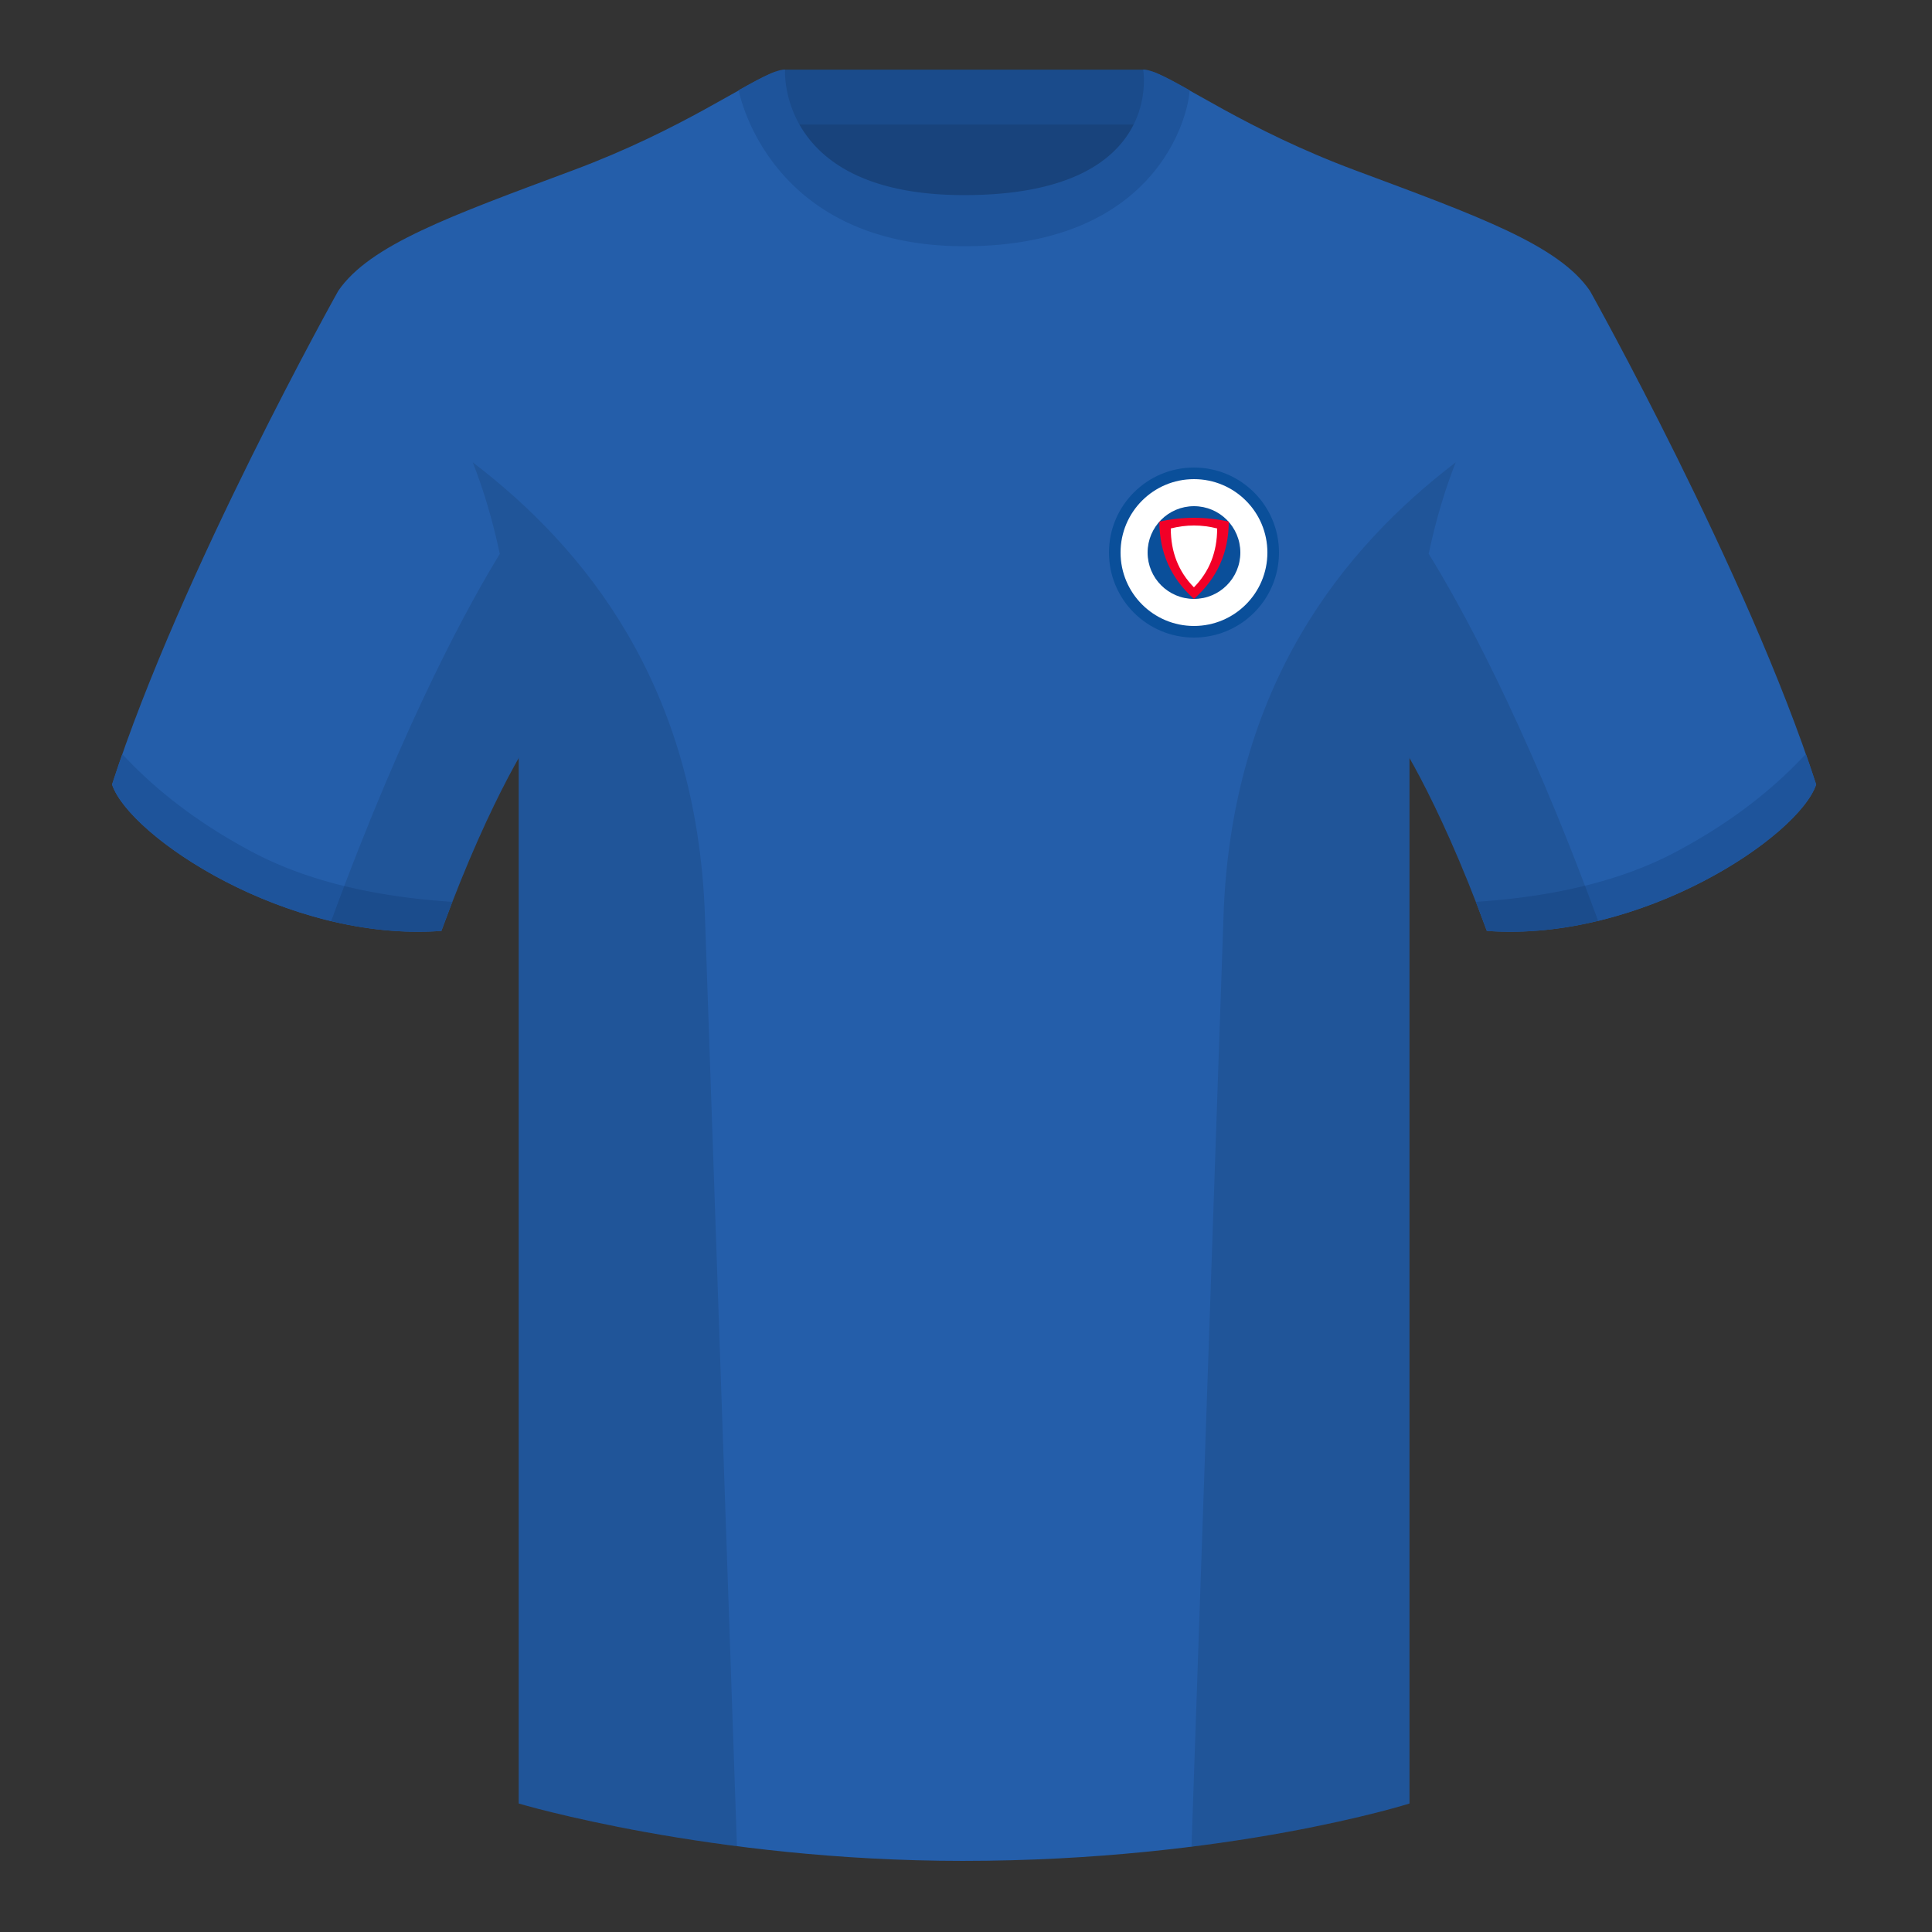 <?xml version="1.0" encoding="UTF-8"?><svg height="500" viewBox="0 0 500 500" width="500" xmlns="http://www.w3.org/2000/svg"><rect x="0" y="0" width="500" height="500" fill="#333333" stroke="none"/><g fill="none" fill-rule="evenodd"><path d="M0 0h500v500H0z"/><path d="M203.003 109.223h93.643V21.928h-93.643z" fill="#18437c"/><path d="M202.864 32.228h93.458v-14.2h-93.458z" fill="#1a4b8b"/><g fill="#245eaa"><path d="M87.548 75.258S46.785 148.058 29 203.029c4.445 13.376 45.208 40.86 85.232 37.886 13.34-36.4 24.46-52 24.46-52s2.963-95.085-51.144-113.655M411.473 75.258s40.762 72.8 58.547 127.77c-4.445 13.376-45.208 40.86-85.232 37.886-13.34-36.4-24.46-52-24.46-52s-2.963-95.085 51.145-113.655"/><path d="M249.511 57.703c-50.082 0-47.798-39.47-48.742-39.14-7.516 2.618-24.133 14.936-52.439 25.495-31.873 11.885-52.626 19.315-60.782 31.2 11.114 8.915 46.694 28.97 46.694 120.345v271.14s49.658 14.855 114.885 14.855c68.929 0 115.648-14.855 115.648-14.855v-271.14c0-91.375 35.58-111.43 46.7-120.345-8.157-11.885-28.91-19.315-60.783-31.2-28.36-10.577-44.982-22.92-52.478-25.511-.927-.318 4.177 39.156-48.703 39.156z"/></g><path d="M470.02 203.029c-4.445 13.375-45.208 40.86-85.232 37.885a426.42 426.42 0 0 0-2.835-7.52c20.794-1.358 37.993-5.637 51.594-12.837 13.428-7.11 24.697-15.585 33.806-25.428a337.728 337.728 0 0 1 2.667 7.9zM65.427 220.557c13.611 7.205 30.824 11.485 51.64 12.84-.932 2.4-1.878 4.904-2.835 7.516-40.024 2.975-80.787-24.51-85.232-37.885a338.673 338.673 0 0 1 2.654-7.862c9.104 9.827 20.361 18.29 33.773 25.39zM307.852 23.345C302.08 20.105 298.124 18 295.844 18c0 0 5.881 32.495-46.335 32.495-48.52 0-46.336-32.495-46.336-32.495-2.28 0-6.235 2.105-12.002 5.345 0 0 7.368 40.38 58.402 40.38 51.479 0 58.279-35.895 58.279-40.38z" fill="#1e549b"/><circle cx="309" cy="143" fill="#0a4f9a" r="22"/><circle cx="309" cy="143" fill="#fff" r="19"/><circle cx="309" cy="143" fill="#0a4f9a" r="12"/><path d="M300.046 135c2.993-.667 5.985-1 8.977-1s5.985.333 8.977 1c-.005 8-3.005 14.667-9 20-5.97-5.333-8.954-12-8.954-20z" fill="#f20027"/><path d="M303 136.762c2-.508 4-.762 6-.762s4 .254 6 .762c-.004 6.095-2.009 11.175-6.015 15.238-3.99-4.063-5.985-9.143-5.985-15.238z" fill="#fff"/><path d="M413.584 238.323c-9.287 2.238-19.064 3.316-28.798 2.592-8.197-22.369-15.557-36.883-20.012-44.748v270.577s-21.102 6.71-55.867 11.11l-.544-.059c1.881-54.795 5.722-166.47 8.277-240.705 2.055-59.755 31.084-95.29 60.099-117.44-2.676 6.78-5.072 14.606-7 23.667 7.354 11.852 24.436 42.069 43.831 94.964l.014.042zM190.717 477.795c-34.248-4.401-56.477-11.05-56.477-11.05V196.171c-4.456 7.867-11.813 22.38-20.01 44.743-9.632.716-19.308-.332-28.51-2.523.005-.033.012-.065.02-.097 19.377-52.848 36.305-83.066 43.61-94.944-1.93-9.075-4.328-16.912-7.007-23.701 29.015 22.15 58.044 57.685 60.1 117.44 2.554 74.235 6.395 185.91 8.276 240.705z" fill="#000" fill-opacity=".1"/></g></svg>